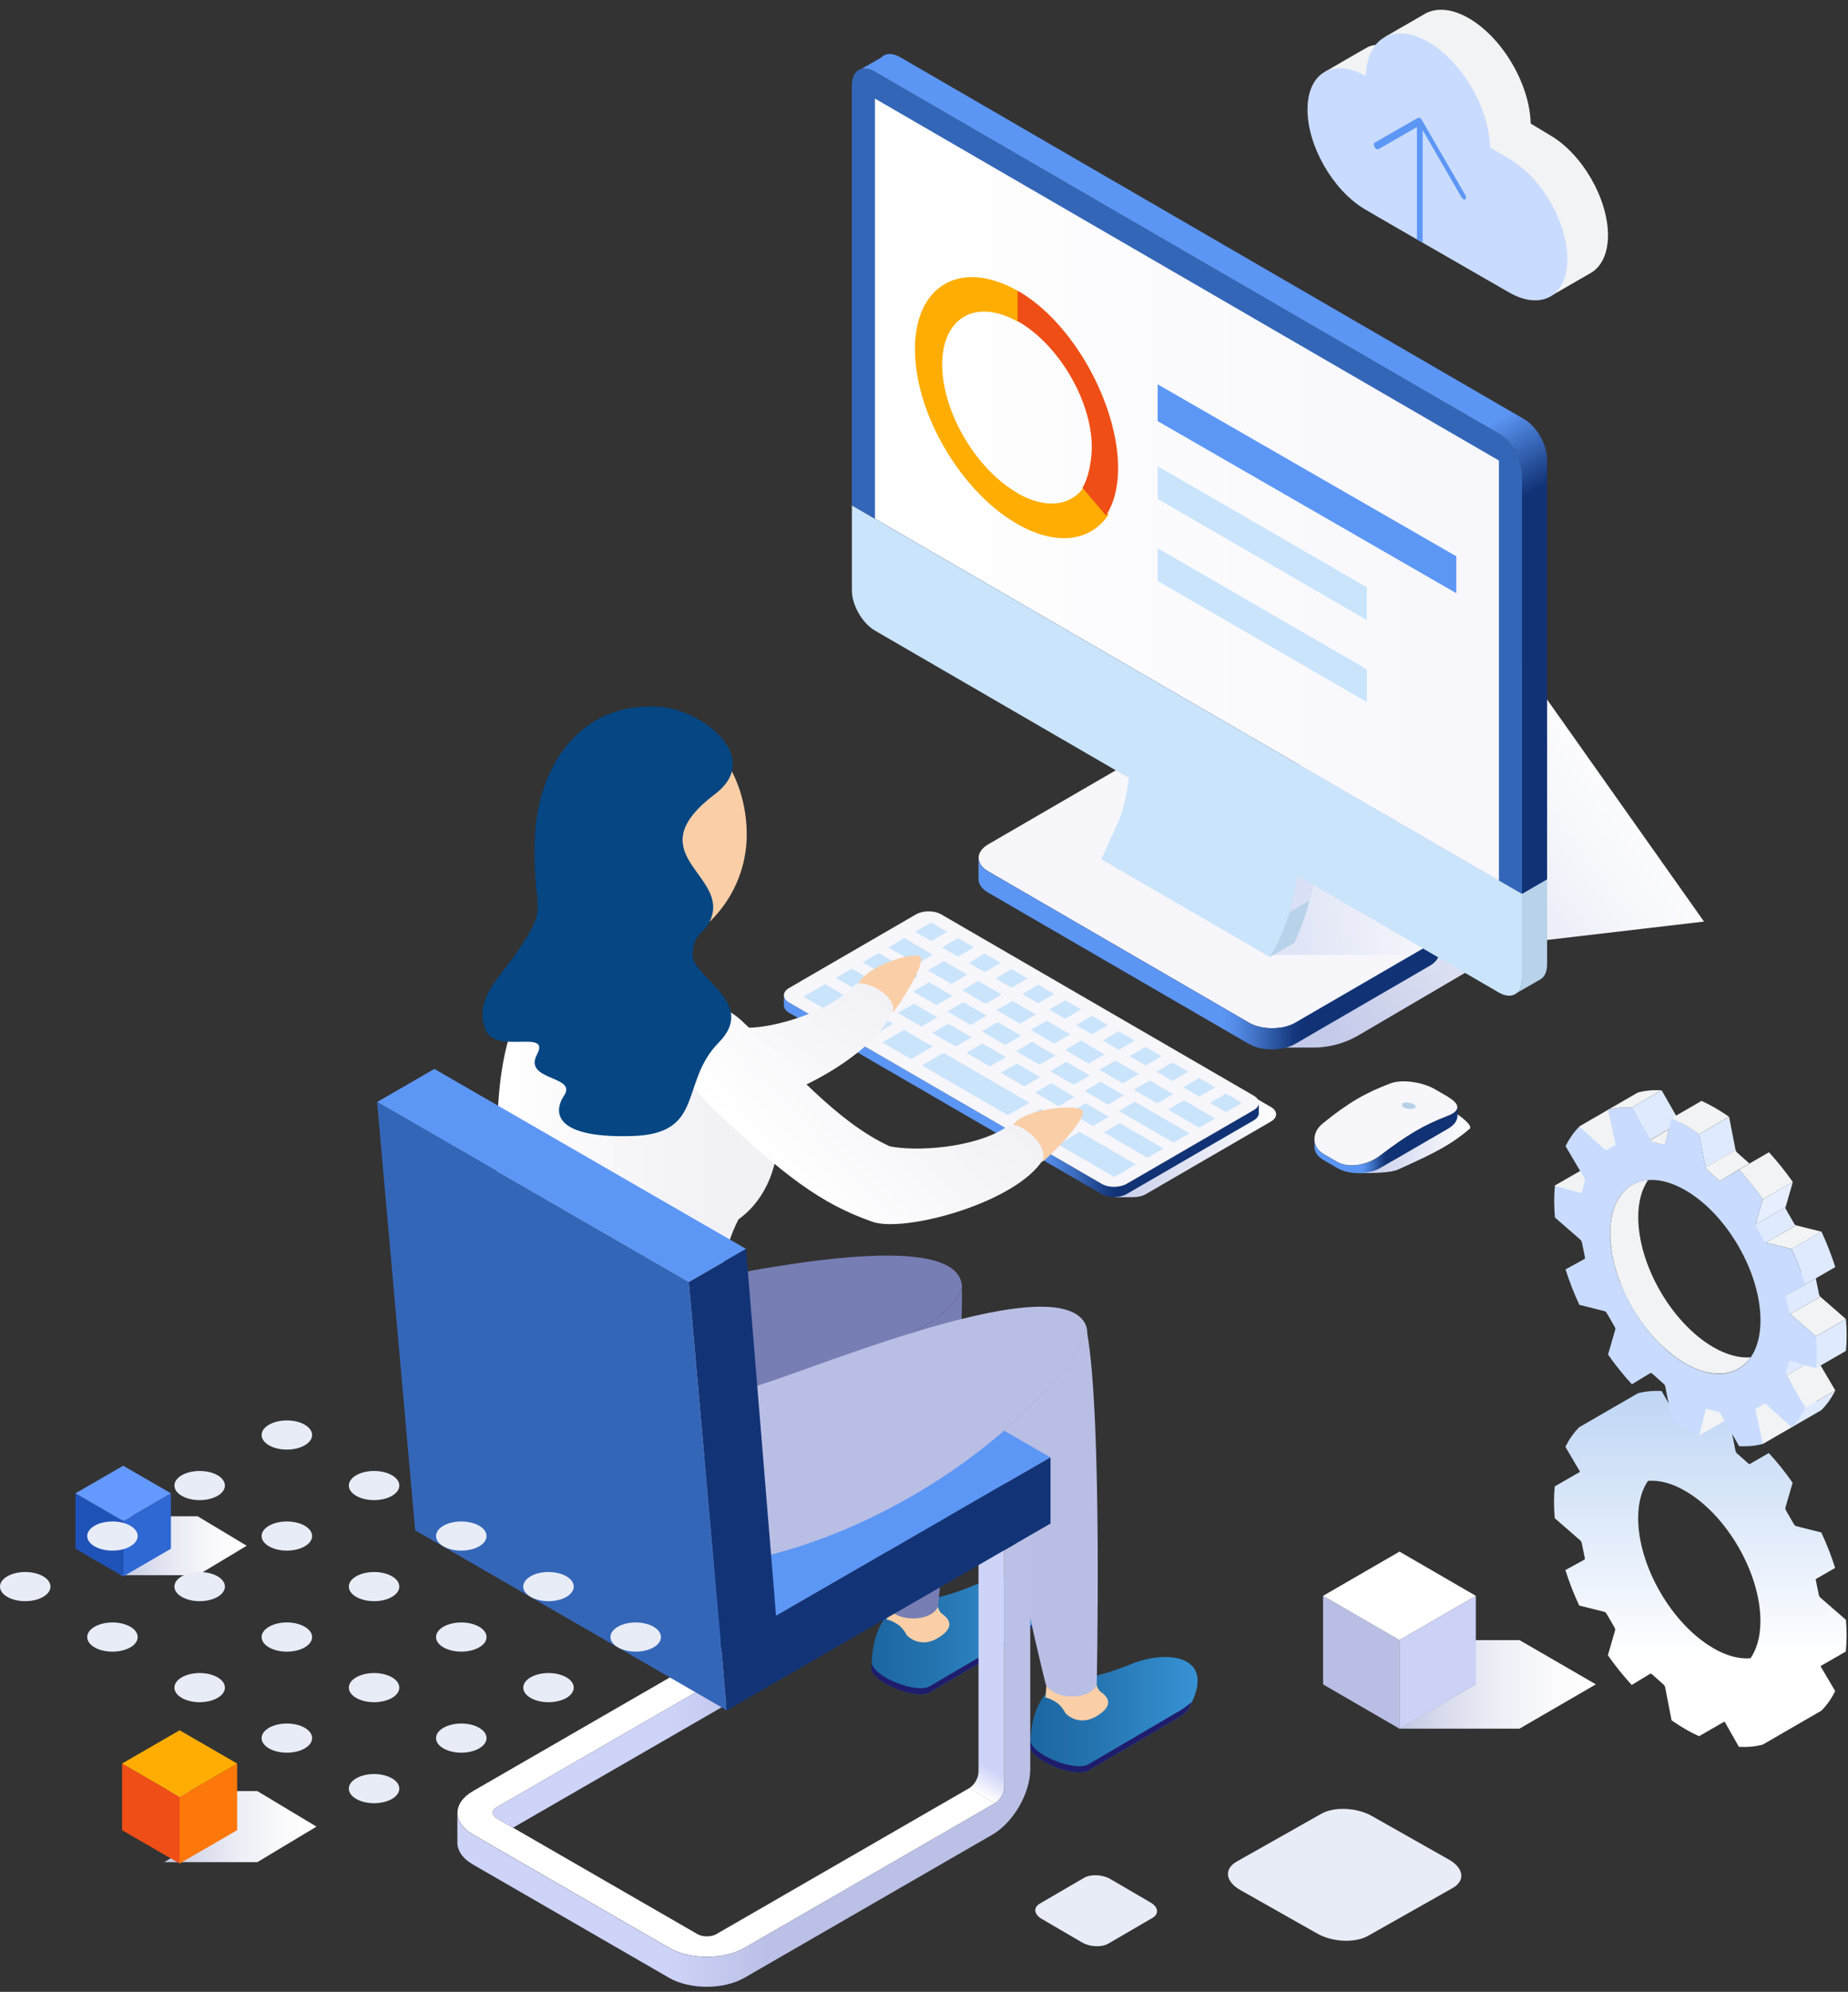 <svg width="154" height="166" viewBox="0 0 154 166" fill="none" xmlns="http://www.w3.org/2000/svg">
<rect x="0" y="0" width="154" height="166" fill="#333333" stroke="none"/>
<path style="mix-blend-mode:multiply" d="M121.446 92.846C121.446 92.846 121.206 93.743 120.702 94.033L115.974 96.774L115.735 96.608C115.735 96.608 114.619 97.189 113.231 97.77C115.892 97.77 116.289 97.588 116.784 97.339C119.735 96.018 121.032 95.304 122.471 94.075C122.801 93.776 121.437 92.854 121.437 92.854L121.446 92.846Z" fill="url(#paint0_linear_304_3390)"/>
<path d="M120.702 91.443C121.173 91.717 121.438 91.999 121.446 92.257C121.454 92.547 121.157 92.813 120.636 92.996C118.512 93.826 117.289 94.582 115.016 96.293C114.024 97.082 112.412 97.397 111.421 96.824C110.958 96.559 110.726 96.426 110.272 96.152C109.776 95.861 109.545 95.429 109.536 94.972C109.528 94.516 109.735 94.026 110.231 93.627C112.396 91.858 113.851 91.052 115.892 90.28C116.875 89.923 118.561 90.189 119.553 90.762C120.016 91.028 120.247 91.16 120.702 91.426V91.443Z" fill="#F6F6FB"/>
<path d="M120.644 93.006C118.52 93.836 117.297 94.592 115.024 96.303C114.032 97.092 112.421 97.407 111.429 96.834C110.966 96.569 110.735 96.436 110.28 96.162C109.784 95.871 109.553 95.439 109.545 94.982V95.572C109.545 95.572 109.545 95.638 109.545 95.68V95.697C109.578 96.045 109.817 96.394 110.28 96.668L111.429 97.341C112.421 97.914 114.024 97.914 115.016 97.341L120.71 94.035C121.214 93.745 121.454 93.363 121.454 92.981V92.267C121.462 92.557 121.165 92.823 120.644 93.006Z" fill="url(#paint1_linear_304_3390)"/>
<path d="M117 92.306C116.776 92.174 116.768 91.982 116.991 91.908C117.215 91.833 117.587 91.908 117.818 92.041C118.025 92.157 118.033 92.298 117.818 92.373C117.595 92.448 117.223 92.423 117.008 92.306H117Z" fill="#B7D2E9"/>
<path style="mix-blend-mode:multiply" d="M126.202 78.654L142 76.803L125.619 53.62L91.507 73.536C89.984 74.431 89.984 75.895 91.507 76.803C91.507 76.803 107.796 86.362 107.879 86.398L105.392 87.305H109.39C110.925 87.305 112.21 86.87 113.221 86.277L126.214 78.654H126.202Z" fill="url(#paint2_linear_304_3390)"/>
<path d="M93.561 63.859C94.619 63.245 96.354 63.245 97.42 63.859L119.157 76.474C120.215 77.089 120.215 78.094 119.157 78.717L107.941 85.228C106.884 85.842 105.14 85.842 104.082 85.228L82.346 72.613C81.288 71.998 81.288 70.993 82.346 70.37L93.561 63.859Z" fill="#F6F6FB"/>
<path style="mix-blend-mode:multiply" d="M105.011 69.058H104.791H93.172C93.22 69.47 93.526 69.872 94.081 70.191L107.95 78.03L107.854 78.236L105.461 79.584H118.86L121.243 78.236L105.002 69.058H105.011Z" fill="url(#paint3_linear_304_3390)"/>
<path d="M82.337 72.615L104.073 85.23C105.131 85.844 106.867 85.844 107.933 85.23L119.148 78.719C119.66 78.42 119.917 78.038 119.941 77.647V79.367C119.941 79.773 119.677 80.18 119.148 80.488L107.933 86.999C106.875 87.613 105.131 87.613 104.073 86.999L82.337 74.384C81.783 74.06 81.527 73.636 81.543 73.221V71.552C81.56 71.942 81.825 72.324 82.337 72.623V72.615Z" fill="url(#paint4_linear_304_3390)"/>
<path d="M93.329 68.201C94.205 65.51 94.205 63.218 94.205 62.271L95.751 61.374C95.751 61.773 95.751 62.371 95.701 63.135L108.23 70.401C108.23 71.73 108.23 75.716 105.801 79.744L91.775 71.606L93.329 68.192V68.201Z" fill="#CAE4FB"/>
<path d="M94.205 62.271L108.23 70.41L109.776 69.513L95.751 61.374L94.205 62.271Z" fill="#C8B7BD"/>
<path d="M105.809 79.755C108.231 75.728 108.239 71.741 108.239 70.412L109.784 69.516C109.784 70.836 109.784 74.457 107.875 78.56L105.809 79.755Z" fill="#B7D2E9"/>
<g style="mix-blend-mode:multiply">
<path d="M107.462 76.021L109.123 75.058C109.412 73.945 109.569 72.932 109.66 72.06L108.098 72.965C107.991 73.862 107.801 74.9 107.462 76.021Z" fill="#DAE0F5"/>
</g>
<path d="M70.99 7.092C70.99 5.863 71.858 5.356 72.915 5.971L124.909 36.134C125.967 36.748 126.834 38.26 126.834 39.489V74.51L70.981 42.113V7.092H70.99Z" fill="#3466B8"/>
<path d="M75.006 4.76L127 34.924C128.058 35.538 128.925 37.05 128.925 38.279V73.3L126.834 74.513V39.491C126.834 38.262 125.967 36.751 124.909 36.136L72.915 5.973C72.486 5.724 72.081 5.657 71.758 5.757L73.428 4.802C73.775 4.428 74.353 4.387 74.998 4.76H75.006Z" fill="url(#paint5_linear_304_3390)"/>
<path d="M126.834 74.514V81.598C126.834 82.827 125.967 83.334 124.909 82.719L72.915 52.556C71.858 51.941 70.99 50.43 70.99 49.201V42.125L126.843 74.522L126.834 74.514Z" fill="#CAE4FB"/>
<path d="M126.834 81.594V74.51L128.925 73.298V80.374C128.925 80.996 128.702 81.428 128.355 81.628L126.347 82.782C126.644 82.558 126.834 82.151 126.834 81.586V81.594Z" fill="#B7D2E9"/>
<path d="M72.915 43.23L124.909 73.393V38.38L72.915 8.217V43.23Z" fill="url(#paint6_linear_304_3390)"/>
<path d="M96.472 32.028V35.096L121.361 49.439V46.362L96.472 32.028Z" fill="#5D97F5"/>
<path d="M96.471 38.852V41.584L113.904 51.677V48.945L96.471 38.852Z" fill="#CAE4FB"/>
<path d="M96.472 45.687V48.418L113.905 58.512V55.78L96.472 45.687Z" fill="#CAE4FB"/>
<path d="M84.829 41.106C81.34 39.136 78.516 34.324 78.516 30.386C78.516 26.447 81.34 24.835 84.829 26.817V24.244C80.085 21.561 76.244 23.74 76.244 29.106C76.244 34.472 80.085 41.007 84.829 43.703C88.092 45.549 90.929 45.093 92.385 42.878L90.377 40.515C89.31 42.139 87.226 42.484 84.817 41.118L84.829 41.106Z" fill="#FFAD02"/>
<path d="M84.799 24.244V26.762C88.216 28.691 90.982 33.403 90.982 37.259C90.982 38.465 90.669 39.93 90.202 40.653L92.169 42.967C92.808 41.979 93.177 40.653 93.177 39.014C93.177 33.748 89.458 26.871 84.811 24.231L84.799 24.244Z" fill="#EF4E16"/>
<path style="mix-blend-mode:multiply" d="M105.908 92.256L104.421 91.393C104.999 91.725 104.999 92.273 104.421 92.605L93.99 98.659C93.412 98.992 92.478 98.992 91.9 98.659L93.354 99.506L92.891 99.772H94.379C94.776 99.772 95.181 99.697 95.478 99.523L105.908 93.469C106.487 93.137 106.487 92.588 105.908 92.256Z" fill="url(#paint7_linear_304_3390)"/>
<path style="mix-blend-mode:multiply" d="M16.473 126.366H10.033L14.119 128.822L10.033 131.279H16.473L20.559 128.822L16.473 126.366Z" fill="url(#paint8_linear_304_3390)"/>
<path d="M10.265 131.378L6.286 129.071V124.458L10.265 126.765V131.378Z" fill="#1F52B6"/>
<path d="M10.265 131.378L14.243 129.071V124.458L10.265 126.765V131.378Z" fill="#2F67D3"/>
<path d="M10.265 126.76L14.244 124.453L10.265 122.152L6.287 124.453L10.265 126.76Z" fill="#6499FF"/>
<path d="M65.758 83.549L91.8 98.656C92.379 98.988 93.313 98.988 93.891 98.656L104.47 92.518C104.743 92.361 104.883 92.153 104.9 91.945V92.767C104.9 92.983 104.759 93.208 104.47 93.374L93.891 99.511C93.313 99.843 92.37 99.843 91.8 99.511L65.758 84.404C65.444 84.222 65.303 83.981 65.328 83.74V82.935C65.328 83.15 65.469 83.375 65.758 83.541V83.549Z" fill="url(#paint9_linear_304_3390)"/>
<path d="M93.891 98.657C93.313 98.989 92.371 98.989 91.8 98.657L65.758 83.55C65.18 83.218 65.18 82.67 65.758 82.338L76.337 76.2C76.916 75.868 77.85 75.868 78.428 76.2L104.47 91.307C105.049 91.639 105.049 92.187 104.47 92.519L93.891 98.657Z" fill="#F6F6FB"/>
<path d="M77.593 78.427L76.271 77.655L77.593 76.883L78.924 77.655L77.593 78.427Z" fill="#CAE4FB"/>
<path d="M79.825 79.724L78.502 78.952L79.825 78.18L81.156 78.952L79.825 79.724Z" fill="#CAE4FB"/>
<path d="M82.065 81.017L80.734 80.245L82.065 79.473L83.387 80.245L82.065 81.017Z" fill="#CAE4FB"/>
<path d="M84.296 82.313L82.966 81.541L84.296 80.769L85.618 81.541L84.296 82.313Z" fill="#CAE4FB"/>
<path d="M86.527 83.614L85.205 82.842L86.527 82.069L87.858 82.842L86.527 83.614Z" fill="#CAE4FB"/>
<path d="M88.767 84.904L87.437 84.131L88.767 83.367L90.09 84.131L88.767 84.904Z" fill="#CAE4FB"/>
<path d="M90.999 86.201L89.668 85.429L90.999 84.665L92.321 85.429L90.999 86.201Z" fill="#CAE4FB"/>
<path d="M93.23 87.492L91.908 86.719L93.23 85.955L94.561 86.719L93.23 87.492Z" fill="#CAE4FB"/>
<path d="M95.462 88.793L94.139 88.021L95.462 87.257L96.792 88.021L95.462 88.793Z" fill="#CAE4FB"/>
<path d="M97.701 90.088L96.371 89.316L97.701 88.552L99.024 89.316L97.701 90.088Z" fill="#CAE4FB"/>
<path d="M99.933 91.381L98.611 90.617L99.933 89.845L101.263 90.617L99.933 91.381Z" fill="#CAE4FB"/>
<path d="M102.164 92.678L100.842 91.914L102.164 91.142L103.495 91.914L102.164 92.678Z" fill="#CAE4FB"/>
<path d="M76.42 80.342L74.031 78.955L75.362 78.183L77.742 79.57L76.42 80.342Z" fill="#CAE4FB"/>
<path d="M75.188 82.106L71.891 80.196L73.221 79.424L76.511 81.334L75.188 82.106Z" fill="#CAE4FB"/>
<path d="M73.858 83.927L69.659 81.494L70.982 80.722L75.188 83.155L73.858 83.927Z" fill="#CAE4FB"/>
<path d="M69.337 84.447L66.957 83.06L68.75 82.022L71.139 83.408L69.337 84.447Z" fill="#CAE4FB"/>
<path d="M72.635 86.351L70.246 84.964L72.04 83.926L74.428 85.313L72.635 86.351Z" fill="#CAE4FB"/>
<path d="M75.924 88.26L73.535 86.873L75.337 85.835L77.718 87.222L75.924 88.26Z" fill="#CAE4FB"/>
<path d="M87.28 94.85L84.891 93.463L86.685 92.425L89.073 93.812L87.28 94.85Z" fill="#CAE4FB"/>
<path d="M92.858 98.088L88.18 95.372L89.974 94.334L94.652 97.041L92.858 98.088Z" fill="#CAE4FB"/>
<path d="M83.99 92.939L76.833 88.787L78.626 87.749L85.784 91.901L83.99 92.939Z" fill="#CAE4FB"/>
<path d="M79.279 81.995L77.329 80.865L78.651 80.093L80.602 81.231L79.279 81.995Z" fill="#CAE4FB"/>
<path d="M78.04 83.762L76.089 82.633L77.42 81.86L79.37 82.998L78.04 83.762Z" fill="#CAE4FB"/>
<path d="M76.775 85.547L74.825 84.418L76.155 83.645L78.106 84.783L76.775 85.547Z" fill="#CAE4FB"/>
<path d="M79.635 87.213L77.684 86.084L79.015 85.311L80.965 86.449L79.635 87.213Z" fill="#CAE4FB"/>
<path d="M82.494 88.871L80.544 87.741L81.874 86.969L83.825 88.098L82.494 88.871Z" fill="#CAE4FB"/>
<path d="M85.354 90.535L83.403 89.397L84.734 88.633L86.684 89.762L85.354 90.535Z" fill="#CAE4FB"/>
<path d="M88.213 92.183L86.263 91.054L87.594 90.281L89.544 91.419L88.213 92.183Z" fill="#CAE4FB"/>
<path d="M91.073 93.842L89.123 92.713L90.445 91.94L92.404 93.07L91.073 93.842Z" fill="#CAE4FB"/>
<path d="M95.619 96.486L91.982 94.368L93.305 93.605L96.949 95.714L95.619 96.486Z" fill="#CAE4FB"/>
<path d="M80.899 85.42L78.949 84.291L80.279 83.519L82.23 84.648L80.899 85.42Z" fill="#CAE4FB"/>
<path d="M83.759 87.086L81.808 85.949L83.139 85.185L85.09 86.314L83.759 87.086Z" fill="#CAE4FB"/>
<path d="M86.618 88.734L84.668 87.604L85.999 86.832L87.949 87.97L86.618 88.734Z" fill="#CAE4FB"/>
<path d="M89.478 90.4L87.528 89.27L88.858 88.498L90.809 89.636L89.478 90.4Z" fill="#CAE4FB"/>
<path d="M92.338 92.057L90.387 90.928L91.718 90.155L93.668 91.285L92.338 92.057Z" fill="#CAE4FB"/>
<path d="M97.792 95.224L93.247 92.583L94.569 91.819L99.115 94.452L97.792 95.224Z" fill="#CAE4FB"/>
<path d="M82.139 83.654L80.189 82.524L81.511 81.752L83.461 82.881L82.139 83.654Z" fill="#CAE4FB"/>
<path d="M84.999 85.317L83.04 84.179L84.37 83.415L86.321 84.544L84.999 85.317Z" fill="#CAE4FB"/>
<path d="M87.858 86.966L85.899 85.837L87.23 85.064L89.18 86.202L87.858 86.966Z" fill="#CAE4FB"/>
<path d="M90.709 88.632L88.759 87.503L90.09 86.731L92.04 87.868L90.709 88.632Z" fill="#CAE4FB"/>
<path d="M93.569 90.288L91.619 89.158L92.949 88.386L94.9 89.515L93.569 90.288Z" fill="#CAE4FB"/>
<path d="M96.429 91.952L94.478 90.814L95.809 90.05L97.759 91.179L96.429 91.952Z" fill="#CAE4FB"/>
<path d="M99.933 93.977L97.338 92.474L98.668 91.701L101.264 93.213L99.933 93.977Z" fill="#CAE4FB"/>
<path style="mix-blend-mode:multiply" d="M153.886 136.351C153.886 135.906 153.866 135.453 153.827 134.994L151.689 133.138C151.642 133.098 151.589 133.011 151.576 132.951L151.316 131.68C151.316 131.68 151.316 131.627 151.316 131.601L150.431 132.113L152.928 130.669C152.615 129.678 152.228 128.686 151.776 127.715L149.658 127.182C149.612 127.169 149.545 127.109 149.505 127.049L148.819 125.858C148.786 125.798 148.766 125.712 148.779 125.665L149.385 123.569C148.773 122.691 148.107 121.866 147.401 121.094L145.789 122.026C145.789 122.026 145.736 122.006 145.716 121.986L144.731 121.108C144.684 121.068 144.638 120.981 144.624 120.915L144.085 118.14C143.705 117.874 143.326 117.634 142.94 117.408C142.553 117.182 142.167 116.989 141.794 116.816L139.67 118.04L138.472 115.931C137.766 115.891 137.1 115.951 136.487 116.117L133.99 117.561L131.6 118.945C131.147 119.398 130.767 119.943 130.448 120.575L131.673 122.658L129.562 123.876C129.522 124.288 129.502 124.721 129.502 125.166C129.502 125.612 129.522 126.065 129.562 126.524L131.693 128.38C131.74 128.42 131.793 128.507 131.806 128.566L132.066 129.837C132.079 129.897 132.066 129.964 132.026 129.984L130.448 130.849C130.761 131.84 131.147 132.832 131.6 133.803L133.717 134.335C133.764 134.349 133.83 134.409 133.87 134.468L134.556 135.659C134.59 135.719 134.61 135.806 134.596 135.852L133.99 137.948C134.603 138.827 135.269 139.652 135.975 140.424L137.513 139.492C137.546 139.472 137.613 139.492 137.666 139.532L138.651 140.41C138.698 140.45 138.745 140.537 138.758 140.597L139.297 143.371C139.677 143.637 140.056 143.877 140.443 144.103C140.829 144.329 141.215 144.522 141.588 144.695L143.712 143.471L144.911 145.58C145.616 145.62 146.282 145.56 146.895 145.394L149.392 143.95L151.782 142.566C152.235 142.114 152.615 141.568 152.934 140.936L151.709 138.853L153.82 137.636C153.86 137.223 153.88 136.791 153.88 136.345L153.886 136.351ZM142.78 137.356C139.317 135.36 136.514 130.509 136.514 126.517C136.514 125.22 136.814 124.168 137.333 123.416C138.252 123.337 139.311 123.596 140.436 124.255C143.898 126.251 146.702 131.102 146.702 135.094C146.702 136.398 146.395 137.443 145.876 138.201C144.964 138.274 143.905 138.015 142.78 137.363V137.356Z" fill="url(#paint10_linear_304_3390)"/>
<path d="M150.211 114.83L151.363 116.793L152.934 115.888C152.621 116.52 152.235 117.066 151.782 117.518L149.285 118.962L147.707 116.281L150.204 114.837L150.211 114.83Z" fill="#DFEAFF"/>
<path d="M150.444 107.041L151.33 106.528C151.33 106.528 151.33 106.582 151.33 106.608L151.589 107.879C151.603 107.939 151.649 108.025 151.703 108.065L149.206 109.509C148.913 109.509 148.227 108.924 148.227 108.777C148.227 108.345 148.1 107.979 148.873 107.899L150.451 107.034L150.444 107.041Z" fill="#DFEAFF"/>
<path d="M149.398 98.503L148.792 100.599C148.779 100.645 148.792 100.732 148.832 100.792L149.518 101.983C149.551 102.043 149.618 102.103 149.671 102.116L147.174 103.56C147.014 103.66 146.502 103.886 146.428 103.753C146.295 103.513 146.162 103.28 146.022 103.047C145.942 102.914 146.116 102.149 146.295 102.043L148.799 100.599L149.405 98.503H149.398Z" fill="#DFEAFF"/>
<path d="M131.101 101.511L133.598 100.073L132.06 97.365L129.556 98.809L131.101 101.511Z" fill="#F2F3F4"/>
<path d="M141.588 119.638L144.092 118.195L142.553 115.493L140.05 116.937L141.588 119.638Z" fill="#F2F3F4"/>
<path d="M146.901 120.34L149.398 118.896L147.86 116.194L145.363 117.638L146.901 120.34Z" fill="#F2F3F4"/>
<path d="M150.444 117.32L152.941 115.876L151.363 113.194L148.866 114.638L150.444 117.32Z" fill="#F2F3F4"/>
<path d="M147.328 112.947L149.831 111.503L151.363 113.2L148.866 114.644L147.328 112.947Z" fill="#DFEAFF"/>
<path d="M151.33 111.372L153.827 109.928L151.696 108.071L149.192 109.515L151.33 111.372Z" fill="#F2F3F4"/>
<path d="M151.33 111.377L153.827 109.934C153.867 110.393 153.887 110.845 153.887 111.291C153.887 111.737 153.867 112.169 153.827 112.582L151.33 114.026L150.431 112.482C150.431 112.482 151.343 111.564 151.33 111.377Z" fill="#DFEAFF"/>
<path d="M149.292 104.091L151.789 102.647L149.671 102.121L147.174 103.558L149.292 104.091Z" fill="#F2F3F4"/>
<path d="M146.902 99.946L144.917 97.471C145.623 98.243 146.289 99.074 146.902 99.946Z" fill="#A9AAAA"/>
<path d="M145.803 96.96L147.414 96.028C148.12 96.8 148.786 97.632 149.399 98.504L146.902 99.947C146.289 99.069 145.623 98.244 144.917 97.472L145.803 96.96Z" fill="#F2F3F4"/>
<path d="M137.506 95.011L140.01 93.567L138.471 90.865L135.968 92.309L137.506 95.011Z" fill="#DFEAFF"/>
<path d="M133.138 96.583L135.635 95.139L134.097 92.438L131.593 93.881L133.138 96.583Z" fill="#F2F3F4"/>
<path d="M142.134 97.294L144.631 95.85L144.091 93.075L141.588 94.519L142.134 97.294Z" fill="#DFEAFF"/>
<path d="M146.296 102.043L148.799 100.599L149.398 98.503L146.901 99.947L146.296 102.043Z" fill="#E7EFFF"/>
<path d="M135.042 106.949C134.996 106.836 134.956 106.716 134.909 106.603C134.896 106.576 134.889 106.543 134.876 106.516C134.836 106.403 134.796 106.297 134.763 106.184C134.756 106.15 134.743 106.124 134.736 106.09C134.703 105.977 134.67 105.871 134.636 105.758C134.63 105.731 134.623 105.698 134.61 105.671C134.576 105.558 134.55 105.445 134.516 105.332C134.516 105.305 134.503 105.279 134.496 105.259C134.47 105.139 134.443 105.026 134.417 104.906C134.417 104.886 134.41 104.866 134.403 104.846C134.377 104.72 134.35 104.593 134.33 104.467C134.33 104.454 134.33 104.44 134.33 104.434C134.303 104.294 134.283 104.161 134.27 104.021C134.217 103.609 134.183 103.196 134.183 102.797C134.183 102.025 134.29 101.346 134.483 100.761C134.523 100.634 134.563 100.534 134.603 100.435C134.65 100.328 134.69 100.228 134.743 100.135C134.796 100.029 134.843 99.956 134.889 99.876C134.903 99.856 134.909 99.843 134.923 99.823C134.976 99.743 135.029 99.663 135.082 99.583C135.136 99.51 135.196 99.443 135.256 99.377C135.275 99.357 135.289 99.337 135.309 99.317C135.355 99.264 135.409 99.217 135.455 99.164C135.469 99.15 135.482 99.137 135.495 99.124C136.008 98.658 136.634 98.392 137.346 98.332C136.82 99.084 136.521 100.135 136.521 101.439C136.521 105.432 139.324 110.282 142.786 112.278C143.918 112.931 144.977 113.197 145.889 113.117C145.23 114.062 144.225 114.541 143.006 114.468C142.9 114.461 142.806 114.454 142.707 114.441C142.613 114.428 142.527 114.414 142.434 114.394C142.414 114.394 142.4 114.394 142.38 114.388C142.3 114.374 142.214 114.354 142.134 114.334C142.107 114.328 142.074 114.321 142.047 114.315C141.974 114.295 141.894 114.275 141.821 114.248C141.781 114.235 141.741 114.221 141.701 114.208C141.648 114.188 141.588 114.168 141.535 114.148C141.475 114.122 141.408 114.102 141.348 114.075C141.328 114.068 141.315 114.062 141.295 114.055C141.015 113.935 140.736 113.802 140.443 113.629C139.977 113.356 139.517 113.037 139.078 112.664C138.958 112.565 138.858 112.478 138.758 112.392C138.745 112.378 138.731 112.372 138.718 112.358C138.625 112.278 138.538 112.192 138.445 112.105C138.425 112.092 138.412 112.072 138.392 112.059C138.305 111.979 138.225 111.893 138.139 111.806C138.119 111.786 138.099 111.766 138.079 111.74C137.999 111.66 137.926 111.573 137.846 111.493C137.826 111.467 137.799 111.44 137.779 111.42C137.706 111.34 137.633 111.254 137.559 111.167C137.533 111.141 137.513 111.114 137.486 111.087C137.413 111.001 137.34 110.908 137.266 110.821C137.246 110.795 137.226 110.775 137.206 110.748C137.113 110.635 137.027 110.515 136.94 110.395C136.261 109.477 135.675 108.466 135.222 107.421C135.162 107.288 135.109 107.148 135.056 107.015C135.049 106.995 135.036 106.969 135.029 106.949H135.042Z" fill="#F2F3F4"/>
<path d="M149.292 104.086L151.789 102.643C152.242 103.614 152.621 104.605 152.941 105.597L150.444 107.041L149.878 106.169L150.098 106.043C149.858 105.384 149.592 104.732 149.292 104.086Z" fill="#DFEAFF"/>
<path d="M149.086 113.475C149.099 113.428 149.146 113.401 149.199 113.415L151.336 114.02C151.376 113.608 151.396 113.175 151.396 112.729C151.396 112.284 151.376 111.831 151.336 111.372L149.199 109.516C149.152 109.476 149.099 109.389 149.086 109.329L148.826 108.058C148.813 107.999 148.826 107.932 148.866 107.912L150.444 107.047C150.131 106.056 149.745 105.064 149.292 104.093L147.175 103.56C147.128 103.547 147.061 103.487 147.021 103.427L146.336 102.236C146.302 102.176 146.282 102.09 146.296 102.043L146.902 99.947C146.289 99.069 145.623 98.244 144.917 97.472L143.379 98.397C143.346 98.417 143.279 98.397 143.226 98.357L142.24 97.479C142.194 97.439 142.147 97.352 142.134 97.286L141.595 94.511C141.215 94.245 140.835 94.005 140.449 93.779C140.063 93.553 139.677 93.36 139.304 93.187L138.765 95.336C138.751 95.383 138.705 95.416 138.658 95.403L137.673 95.143C137.626 95.13 137.559 95.07 137.526 95.01L135.988 92.309C135.282 92.269 134.616 92.329 134.004 92.495L134.61 95.29C134.623 95.35 134.61 95.423 134.57 95.443L133.884 95.842C133.851 95.862 133.784 95.842 133.731 95.802L131.613 93.886C131.16 94.338 130.781 94.884 130.461 95.516L132.039 98.197C132.073 98.257 132.093 98.344 132.079 98.39L131.82 99.362C131.806 99.408 131.76 99.435 131.706 99.422L129.576 98.816C129.536 99.229 129.516 99.661 129.516 100.107C129.516 100.553 129.536 101.005 129.576 101.464L131.706 103.321C131.753 103.361 131.806 103.447 131.82 103.507L132.079 104.778C132.093 104.838 132.079 104.905 132.039 104.924L130.461 105.789C130.774 106.781 131.16 107.772 131.613 108.744L133.731 109.276C133.777 109.289 133.844 109.349 133.884 109.409L134.57 110.6C134.603 110.66 134.623 110.747 134.61 110.793L134.004 112.889C134.616 113.767 135.282 114.592 135.988 115.364L137.526 114.433C137.559 114.413 137.626 114.433 137.679 114.473L138.665 115.351C138.711 115.391 138.758 115.477 138.771 115.537L139.311 118.312C139.69 118.578 140.07 118.818 140.456 119.044C140.842 119.27 141.228 119.463 141.601 119.636L142.141 117.487C142.154 117.44 142.201 117.407 142.247 117.42L143.233 117.68C143.279 117.693 143.346 117.753 143.386 117.813L144.924 120.521C145.63 120.561 146.296 120.501 146.908 120.335L146.302 117.54C146.289 117.48 146.302 117.407 146.342 117.387L147.028 116.988C147.061 116.968 147.128 116.988 147.181 117.028L149.299 118.944C149.751 118.492 150.131 117.946 150.451 117.314L148.873 114.632C148.839 114.573 148.819 114.486 148.833 114.439L149.092 113.468L149.086 113.475ZM140.443 113.641C136.98 111.645 134.177 106.794 134.177 102.802C134.177 98.81 136.98 97.193 140.443 99.189C143.905 101.185 146.708 106.036 146.708 110.028C146.708 114.02 143.905 115.637 140.443 113.641Z" fill="#C9DCFF"/>
<path d="M143.226 98.356L142.241 97.478C142.194 97.438 142.147 97.352 142.134 97.285L144.631 95.841C144.644 95.901 144.691 95.987 144.738 96.034L145.723 96.912C145.723 96.912 145.77 96.946 145.796 96.952L144.911 97.465L143.373 98.396C143.339 98.416 143.273 98.396 143.219 98.356H143.226Z" fill="#F2F3F4"/>
<path d="M139.297 93.192L141.794 91.748C142.174 91.921 142.553 92.114 142.94 92.34C143.326 92.567 143.712 92.806 144.085 93.072L141.588 94.516C141.495 94.45 141.401 94.39 141.308 94.323C141.022 94.13 140.729 93.951 140.443 93.784C140.056 93.558 139.67 93.365 139.297 93.192Z" fill="#F2F3F4"/>
<path d="M138.759 95.346C138.745 95.393 138.699 95.426 138.652 95.413L137.666 95.153C137.619 95.14 137.553 95.08 137.519 95.02L139.072 94.121L138.765 95.346H138.759Z" fill="#F2F3F4"/>
<path d="M136.894 91.778L135.968 92.31C135.262 92.27 134.596 92.33 133.984 92.497L136.481 91.053C137.093 90.886 137.759 90.826 138.465 90.866L136.894 91.771V91.778Z" fill="#F2F3F4"/>
<path d="M134 19.633C134.007 16.56 131.842 12.807 129.161 11.264C129.161 11.264 127.715 10.394 127.556 10.295C127.488 7.042 125.216 3.145 122.399 1.518C121.082 0.754 119.878 0.64 118.962 1.041C118.962 1.026 118.856 1.087 118.856 1.087C118.78 1.125 115.41 3.077 115.41 3.077V3.735C114.895 3.675 114.418 3.735 114.01 3.909C113.843 3.985 110.458 5.96 110.458 5.96L110.489 9.486C110.489 9.486 114.782 14.041 117.061 15.425C117.091 15.448 118.439 16.235 120.226 17.264C123.55 19.178 128.374 21.955 129.048 22.341L129.063 24.77L132.614 22.72C133.462 22.198 133.992 21.131 134 19.625V19.633Z" fill="#F2F3F4"/>
<path d="M119.015 3.49C116.205 1.871 113.911 3.127 113.82 6.297C113.729 6.252 113.631 6.214 113.548 6.192C110.996 4.89 108.966 6.139 108.959 9.112C108.951 12.139 111.049 15.809 113.669 17.398C113.699 17.42 115.047 18.207 116.834 19.236C120.415 21.302 125.746 24.366 125.746 24.366C128.427 25.91 130.608 24.677 130.615 21.605C130.623 18.533 128.457 14.78 125.777 13.236C125.777 13.236 124.33 12.366 124.171 12.268C124.103 9.014 121.831 5.117 119.015 3.49Z" fill="#C9DCFF"/>
<path d="M118.061 19.943C118.22 20.034 118.386 20.132 118.553 20.223V10.841L121.786 16.432C121.831 16.508 121.884 16.569 121.945 16.599C122.006 16.629 122.059 16.637 122.104 16.614C122.149 16.591 122.172 16.538 122.172 16.47C122.172 16.402 122.149 16.326 122.104 16.251L118.492 10.001L118.424 9.91L118.341 9.842L118.257 9.812H118.182L114.547 11.892C114.464 11.945 114.464 12.104 114.547 12.255C114.593 12.331 114.646 12.392 114.706 12.422C114.767 12.452 114.82 12.46 114.865 12.437L118.076 10.591V19.951L118.061 19.943Z" fill="#5D97F5"/>
<path d="M72.633 139.06C72.633 133.598 76.097 133.448 76.097 133.448C76.097 133.448 77.971 133.448 81.011 132.184C84.016 130.938 88.249 131.415 85.88 135.781C85.863 135.834 85.836 135.887 85.801 135.94C85.659 136.17 85.412 136.4 85.032 136.612L77.476 141.049C76.318 141.703 72.66 140.183 72.633 139.06Z" fill="url(#paint11_linear_304_3390)"/>
<path d="M72.651 138.574C72.721 139.696 76.327 141.19 77.476 140.536L85.032 136.099C85.279 135.958 85.712 135.666 86.092 135.321C86.022 135.472 85.96 135.613 85.871 135.781C85.854 135.834 85.827 135.887 85.792 135.94C85.65 136.17 85.403 136.4 85.023 136.612L77.467 141.049C76.38 141.667 73.102 140.368 72.668 139.281C72.651 139.201 72.633 139.122 72.633 139.06C72.615 138.892 72.633 138.742 72.633 138.574H72.651Z" fill="#1E1C6B"/>
<path d="M74.038 132.73C74.931 132.73 78.068 133.525 78.068 133.525C78.068 133.525 78.086 133.958 78.351 134.338C78.386 134.374 78.413 134.409 78.439 134.444C79.058 134.877 79.685 135.558 78.218 136.477C77.016 137.237 76.035 136.751 75.576 136.292C75.39 135.938 75.108 135.549 74.719 135.319C74.321 135.089 74.074 134.983 73.906 134.975C73.906 134.948 73.906 134.895 73.906 134.895C73.906 134.895 73.676 132.721 74.056 132.721L74.038 132.73Z" fill="#FACFA7"/>
<path d="M80.171 107.282C79.491 109.607 75.514 111.304 74.613 111.878C74.056 118.437 73.888 133.745 73.888 133.745C73.923 134.028 74.233 134.302 74.604 134.523C75.426 135 76.76 135 77.582 134.523C77.909 134.337 78.095 134.099 78.165 133.851C78.165 133.851 80.331 113.549 80.154 107.282H80.171Z" fill="#777EB4"/>
<path d="M85.863 145.577C85.863 140.115 89.318 139.956 89.318 139.956C89.318 139.956 91.192 139.956 94.241 138.692C97.245 137.445 101.478 137.923 99.11 142.289C99.083 142.342 99.057 142.395 99.03 142.448C98.88 142.678 98.633 142.908 98.262 143.12L90.697 147.557C89.548 148.22 85.88 146.691 85.854 145.568L85.863 145.577Z" fill="url(#paint12_linear_304_3390)"/>
<path d="M85.88 145.078C85.942 146.2 89.557 147.694 90.697 147.04L98.262 142.603C98.509 142.462 98.942 142.17 99.331 141.825C99.26 141.975 99.198 142.126 99.11 142.285C99.084 142.338 99.057 142.391 99.031 142.444C98.88 142.674 98.633 142.904 98.262 143.116L90.697 147.553C89.619 148.171 86.34 146.872 85.907 145.785C85.889 145.705 85.872 145.626 85.872 145.564C85.854 145.396 85.872 145.246 85.872 145.078H85.88Z" fill="#1E1C6B"/>
<path d="M87.268 139.238C88.161 139.238 91.298 140.034 91.298 140.034C91.298 140.034 91.316 140.467 91.581 140.847C91.616 140.882 91.642 140.918 91.669 140.953C92.288 141.377 92.915 142.067 91.448 142.986C90.246 143.737 89.265 143.26 88.806 142.8C88.62 142.447 88.337 142.058 87.957 141.828C87.56 141.598 87.312 141.492 87.135 141.483C87.135 141.457 87.127 141.404 87.127 141.404C87.127 141.404 87.242 140.078 87.277 139.229L87.268 139.238Z" fill="#FACFA7"/>
<path d="M83.68 119.23C83.247 125.001 87.118 140.257 87.118 140.257C87.153 140.54 87.462 140.814 87.833 141.034C88.655 141.503 89.99 141.512 90.811 141.034C91.138 140.849 91.333 140.61 91.395 140.363C91.395 140.363 91.863 118.381 90.608 111.142C90.608 110.842 90.564 110.568 90.431 110.329C90.431 113.202 86.472 116.41 83.662 119.221L83.68 119.23Z" fill="#B9BEE4"/>
<path d="M81.541 147.669V127.933L83.698 126.687V129.179V146.193V148.916C83.698 149.419 83.344 150.029 82.911 150.277L80.755 149.031C81.188 148.783 81.541 148.173 81.541 147.669Z" fill="url(#paint13_linear_304_3390)"/>
<path d="M61.569 136.468L63.734 137.714L41.384 150.618C40.951 150.866 40.951 151.272 41.384 151.529L58.122 161.189C58.555 161.437 59.262 161.437 59.695 161.189L80.764 149.027L82.92 150.274L62.046 162.33C60.314 163.328 57.495 163.328 55.763 162.33L39.422 152.89C37.69 151.891 37.69 150.265 39.422 149.266L61.569 136.477V136.468Z" fill="white"/>
<path d="M41.376 150.624L63.725 137.72V140.212L42.754 152.321L41.384 151.526C40.951 151.278 40.951 150.872 41.384 150.615L41.376 150.624ZM85.854 127.936V147.442C85.854 149.449 84.449 151.879 82.717 152.887L62.037 164.828C60.305 165.827 57.486 165.827 55.754 164.828L39.414 155.388C38.539 154.885 38.106 154.213 38.114 153.55V151.084C38.114 151.738 38.548 152.392 39.414 152.896L55.754 162.335C57.486 163.334 60.296 163.334 62.037 162.335L82.911 150.28C83.344 150.032 83.698 149.422 83.698 148.918V129.191L85.854 127.944V127.936Z" fill="url(#paint14_linear_304_3390)"/>
<path d="M61.569 106.469L34.606 122.034L60.57 137.033L87.542 121.459L61.569 106.469Z" fill="#5D97F5"/>
<path d="M80.171 107.281C80.004 101.165 55.047 107.502 51.768 108.156C50.398 114.113 48.755 118.276 47.349 123.349C52.785 125.161 65.616 118.859 74.613 111.877C75.514 111.302 79.491 109.605 80.171 107.281Z" fill="#777EB4"/>
<path d="M62.285 115.705C59.086 110.579 51.556 104.825 41.826 109.642C41.826 111.993 41.314 117.429 42.065 119.462C44.159 125.083 48.755 130.13 58.405 130.377C63.522 130.51 74.507 127.16 83.68 119.232C86.499 116.412 90.449 113.204 90.449 110.34C87.869 105.302 65.563 115.06 62.285 115.705Z" fill="#B9BEE4"/>
<path d="M47.517 119.495C55.604 124.029 66.244 120.874 62.073 114.696C60.703 111.973 58.865 106.812 61.542 101.623C62.797 100.704 64.865 98.645 64.909 93.978C63.884 90.955 62.258 85.864 60.226 83.831C56.585 81.171 55.816 79.96 52.334 79.483C50.239 79.191 47.517 78.829 45.971 80.393C39.864 86.58 41.632 95.047 41.632 111.363C42.48 116.013 43.541 117.259 47.517 119.495Z" fill="url(#paint15_linear_304_3390)"/>
<path d="M47.871 80.676C48.843 79.058 48.587 76.027 48.163 73.676C47.668 72.447 47.367 71.086 47.332 69.628C47.191 64.378 50.416 60.029 54.526 59.923C58.635 59.817 62.081 63.98 62.223 69.23C62.355 74.091 59.183 77.68 55.719 79.058C55.515 79.872 56.426 80.994 57.08 81.436C54.367 83.045 51.326 81.869 49.665 81.489C48.799 81.295 48.163 81.047 47.871 80.676Z" fill="#FACFA7"/>
<path d="M71.546 81.972C72.138 80.576 76.044 79.294 76.663 79.718C77.282 80.142 74.79 84.031 74.427 84.332C74.074 84.632 71.537 81.972 71.537 81.972H71.546Z" fill="#FACFA7"/>
<path d="M74.436 84.147C74.542 82.759 71.573 81.354 71.095 82.229C68.966 84.403 64.52 85.632 62.364 85.65C57.778 84.615 53.35 81.071 48.87 78.384C44.389 75.688 41.561 81.707 48.171 85.711C54.773 89.715 57.99 91.236 62.267 91.775C64.909 92.111 73.049 87.956 74.436 84.147Z" fill="url(#paint16_linear_304_3390)"/>
<path d="M84.413 93.743C85.332 92.434 89.636 91.966 90.184 92.541C90.732 93.115 87.303 96.58 86.87 96.81C86.437 97.04 84.413 93.743 84.413 93.743Z" fill="#FACFA7"/>
<path d="M86.923 96.619C87.33 95.214 84.581 93.11 83.892 93.915C81.223 95.691 76.362 95.983 74.144 95.532C69.637 93.464 65.855 88.841 61.825 85.085C57.795 81.328 53.562 86.914 59.501 92.483C65.431 98.06 68.418 100.323 72.713 101.825C75.364 102.753 84.67 100.252 86.932 96.628L86.923 96.619Z" fill="url(#paint17_linear_304_3390)"/>
<path d="M40.43 85.74C39.555 83.177 41.499 81.701 43.196 79.191C45.874 75.24 44.354 76.15 44.566 69.937C44.778 63.714 48.516 58.323 55.162 58.924C58.529 59.233 63.619 63.122 59.572 66.189C53.164 71.05 60.349 72.756 59.333 76.309C58.873 77.918 57.831 77.503 57.707 79.491C57.583 81.436 63.195 83.531 59.898 86.88C56.602 90.23 58.794 94.49 52.705 94.676C46.616 94.871 45.918 92.961 47.014 91.291C48.118 89.62 43.576 90.089 44.751 87.879C45.927 85.669 41.208 87.985 40.43 85.731V85.74Z" fill="#054683"/>
<path d="M62.17 104.083L36.197 89.084L31.425 91.842L57.398 106.841L62.17 104.083Z" fill="#5D97F5"/>
<path d="M34.597 127.537L60.561 142.536L57.398 106.837L31.425 91.838L34.597 127.537Z" fill="#3466B8"/>
<path d="M62.17 104.087L64.671 134.66L87.542 121.455V126.97L60.562 142.544L57.398 106.845L62.17 104.087Z" fill="#123477"/>
<g style="mix-blend-mode:multiply">
<path d="M25.392 120.453C24.57 120.926 23.241 120.926 22.419 120.453C21.597 119.981 21.597 119.205 22.419 118.732C23.241 118.26 24.57 118.26 25.392 118.732C26.215 119.205 26.215 119.981 25.392 120.453Z" fill="#E8ECF7"/>
<path d="M18.125 124.665C17.302 125.138 15.974 125.138 15.152 124.665C14.329 124.193 14.329 123.417 15.152 122.944C15.974 122.472 17.302 122.472 18.125 122.944C18.947 123.417 18.947 124.193 18.125 124.665Z" fill="#E8ECF7"/>
<path d="M10.857 128.873C10.035 129.346 8.706 129.346 7.884 128.873C7.062 128.401 7.062 127.625 7.884 127.152C8.706 126.68 10.035 126.68 10.857 127.152C11.68 127.625 11.68 128.401 10.857 128.873Z" fill="#E8ECF7"/>
<path d="M0.617 131.365C1.439 130.893 2.767 130.893 3.59 131.365C4.412 131.838 4.412 132.614 3.59 133.086C2.767 133.559 1.439 133.559 0.617 133.086C-0.206 132.614 -0.206 131.838 0.617 131.365Z" fill="#E8ECF7"/>
<path d="M32.66 124.665C31.838 125.138 30.509 125.138 29.687 124.665C28.864 124.193 28.864 123.417 29.687 122.944C30.509 122.472 31.838 122.472 32.66 122.944C33.482 123.417 33.482 124.193 32.66 124.665Z" fill="#E8ECF7"/>
<path d="M25.392 128.873C24.57 129.346 23.241 129.346 22.419 128.873C21.597 128.401 21.597 127.625 22.419 127.152C23.241 126.68 24.57 126.68 25.392 127.152C26.215 127.625 26.215 128.401 25.392 128.873Z" fill="#E8ECF7"/>
<path d="M18.125 133.086C17.302 133.559 15.974 133.559 15.152 133.086C14.329 132.614 14.329 131.838 15.152 131.365C15.974 130.893 17.302 130.893 18.125 131.365C18.947 131.838 18.947 132.614 18.125 133.086Z" fill="#E8ECF7"/>
<path d="M7.884 135.572C8.706 135.099 10.035 135.092 10.857 135.572C11.68 136.044 11.68 136.82 10.857 137.293C10.035 137.766 8.706 137.766 7.884 137.293C7.062 136.82 7.062 136.044 7.884 135.572Z" fill="#E8ECF7"/>
<path d="M39.927 128.873C39.105 129.346 37.777 129.346 36.954 128.873C36.132 128.401 36.132 127.625 36.954 127.152C37.777 126.68 39.105 126.68 39.927 127.152C40.75 127.625 40.75 128.401 39.927 128.873Z" fill="#E8ECF7"/>
<path d="M32.66 133.086C31.838 133.559 30.509 133.559 29.687 133.086C28.864 132.614 28.864 131.838 29.687 131.365C30.509 130.893 31.838 130.893 32.66 131.365C33.482 131.838 33.482 132.614 32.66 133.086Z" fill="#E8ECF7"/>
<path d="M25.392 137.294C24.57 137.766 23.241 137.766 22.419 137.294C21.597 136.821 21.597 136.045 22.419 135.573C23.241 135.093 24.57 135.093 25.392 135.573C26.215 136.045 26.215 136.821 25.392 137.294Z" fill="#E8ECF7"/>
<path d="M15.152 139.785C15.974 139.313 17.302 139.313 18.125 139.785C18.947 140.258 18.947 141.034 18.125 141.506C17.302 141.979 15.974 141.979 15.152 141.506C14.329 141.034 14.329 140.258 15.152 139.785Z" fill="#E8ECF7"/>
<path d="M47.195 133.086C46.373 133.559 45.044 133.559 44.222 133.086C43.4 132.614 43.4 131.838 44.222 131.365C45.044 130.893 46.373 130.893 47.195 131.365C48.017 131.838 48.017 132.614 47.195 133.086Z" fill="#E8ECF7"/>
<path d="M39.927 137.291C39.105 137.764 37.777 137.764 36.954 137.291C36.132 136.819 36.132 136.043 36.954 135.57C37.777 135.098 39.105 135.098 39.927 135.57C40.75 136.05 40.75 136.819 39.927 137.291Z" fill="#E8ECF7"/>
<path d="M32.66 141.506C31.838 141.979 30.509 141.979 29.687 141.506C28.864 141.034 28.864 140.258 29.687 139.785C30.509 139.313 31.838 139.313 32.66 139.785C33.482 140.258 33.482 141.034 32.66 141.506Z" fill="#E8ECF7"/>
<path d="M22.419 143.992C23.241 143.52 24.57 143.52 25.392 143.992C26.215 144.465 26.215 145.241 25.392 145.713C24.57 146.186 23.241 146.186 22.419 145.713C21.597 145.241 21.597 144.465 22.419 143.992Z" fill="#E8ECF7"/>
<path d="M51.489 135.57C52.312 135.098 53.64 135.098 54.463 135.57C55.285 136.05 55.285 136.819 54.463 137.291C53.64 137.764 52.312 137.764 51.489 137.291C50.667 136.819 50.667 136.043 51.489 135.57Z" fill="#E8ECF7"/>
<path d="M44.222 139.785C45.044 139.313 46.373 139.313 47.195 139.785C48.017 140.258 48.017 141.034 47.195 141.506C46.373 141.979 45.044 141.979 44.222 141.506C43.4 141.034 43.4 140.258 44.222 139.785Z" fill="#E8ECF7"/>
<path d="M36.954 143.992C37.777 143.52 39.105 143.52 39.927 143.992C40.75 144.465 40.75 145.241 39.927 145.713C39.105 146.186 37.777 146.186 36.954 145.713C36.132 145.241 36.132 144.465 36.954 143.992Z" fill="#E8ECF7"/>
<path d="M29.687 148.203C30.509 147.73 31.838 147.73 32.66 148.203C33.482 148.676 33.482 149.452 32.66 149.924C31.838 150.397 30.509 150.397 29.687 149.924C28.864 149.452 28.864 148.676 29.687 148.203Z" fill="#E8ECF7"/>
</g>
<g style="mix-blend-mode:multiply">
<path d="M110.104 151.161L103.056 155.144C101.979 155.753 102.115 156.815 103.36 157.514L109.808 161.163C111.052 161.861 112.926 161.943 114.003 161.333L121.05 157.35C122.128 156.741 121.991 155.679 120.747 154.98L114.299 151.331C113.055 150.633 111.181 150.551 110.104 151.161Z" fill="#E8ECF7"/>
</g>
<g style="mix-blend-mode:multiply">
<path d="M90.331 156.5L86.654 158.645C86.092 158.973 86.163 159.545 86.812 159.921L90.177 161.886C90.826 162.262 91.803 162.306 92.365 161.978L96.043 159.833C96.605 159.505 96.533 158.933 95.884 158.556L92.52 156.592C91.871 156.216 90.893 156.172 90.331 156.5Z" fill="#E8ECF7"/>
</g>
<path style="mix-blend-mode:multiply" d="M21.449 149.271H13.689L18.612 152.23L13.689 155.189H21.449L26.372 152.23L21.449 149.271Z" fill="url(#paint18_linear_304_3390)"/>
<path d="M14.968 155.305L10.175 152.526V146.968L14.968 149.747V155.305Z" fill="#EF4E16"/>
<path d="M14.968 155.305L19.762 152.526V146.968L14.968 149.747V155.305Z" fill="#FC780B"/>
<path d="M14.968 149.751L19.762 146.972L14.968 144.2L10.175 146.972L14.968 149.751Z" fill="#FFAD02"/>
<path style="mix-blend-mode:multiply" d="M126.626 136.687H116.59L122.959 140.372L116.59 144.065H126.626L132.989 140.372L126.626 136.687Z" fill="url(#paint19_linear_304_3390)"/>
<path d="M116.624 144.068L110.255 140.376V132.998L116.624 136.69V144.068Z" fill="#B9BEE4"/>
<path d="M116.624 144.068L122.987 140.376V132.998L116.624 136.69V144.068Z" fill="#CCD1F6"/>
<path d="M116.624 136.688L122.987 132.996L116.624 129.31L110.255 132.996L116.624 136.688Z" fill="white"/>
<defs>
<linearGradient id="paint0_linear_304_3390" x1="113.239" y1="95.304" x2="122.528" y2="95.304" gradientUnits="userSpaceOnUse">
<stop stop-color="#C4CAE9"/>
<stop offset="1" stop-color="white"/>
</linearGradient>
<linearGradient id="paint1_linear_304_3390" x1="121.446" y1="95.016" x2="109.528" y2="95.016" gradientUnits="userSpaceOnUse">
<stop offset="0.5" stop-color="#113376"/>
<stop offset="0.52" stop-color="#173B81"/>
<stop offset="0.59" stop-color="#3C6CBE"/>
<stop offset="0.64" stop-color="#538AE5"/>
<stop offset="0.67" stop-color="#5C96F4"/>
</linearGradient>
<linearGradient id="paint2_linear_304_3390" x1="105.453" y1="78.533" x2="132.823" y2="57.831" gradientUnits="userSpaceOnUse">
<stop stop-color="#C4CAE9"/>
<stop offset="0.4" stop-color="#E2E5F4"/>
<stop offset="0.76" stop-color="#F7F8FC"/>
<stop offset="1" stop-color="white"/>
</linearGradient>
<linearGradient id="paint3_linear_304_3390" x1="101.313" y1="77.368" x2="121.24" y2="74.241" gradientUnits="userSpaceOnUse">
<stop stop-color="#DAE0F5"/>
<stop offset="0.32" stop-color="#E0E5F6"/>
<stop offset="0.77" stop-color="#F2F4FB"/>
<stop offset="1" stop-color="white"/>
</linearGradient>
<linearGradient id="paint4_linear_304_3390" x1="119.95" y1="79.499" x2="81.543" y2="79.499" gradientUnits="userSpaceOnUse">
<stop offset="0.3" stop-color="#113376"/>
<stop offset="0.32" stop-color="#173B81"/>
<stop offset="0.39" stop-color="#3C6CBE"/>
<stop offset="0.44" stop-color="#538AE5"/>
<stop offset="0.47" stop-color="#5C96F4"/>
</linearGradient>
<linearGradient id="paint5_linear_304_3390" x1="82.073" y1="-10.238" x2="130.257" y2="72.807" gradientUnits="userSpaceOnUse">
<stop offset="0.63" stop-color="#5C96F4"/>
<stop offset="0.7" stop-color="#113376"/>
</linearGradient>
<linearGradient id="paint6_linear_304_3390" x1="72.915" y1="40.805" x2="124.909" y2="40.805" gradientUnits="userSpaceOnUse">
<stop stop-color="white"/>
<stop offset="1" stop-color="#F7F7FC"/>
</linearGradient>
<linearGradient id="paint7_linear_304_3390" x1="91.908" y1="95.587" x2="106.346" y2="95.587" gradientUnits="userSpaceOnUse">
<stop stop-color="#C4CAE9"/>
<stop offset="1" stop-color="white"/>
</linearGradient>
<linearGradient id="paint8_linear_304_3390" x1="10.033" y1="128.822" x2="20.559" y2="128.822" gradientUnits="userSpaceOnUse">
<stop stop-color="#C2C7E2"/>
<stop offset="0.2" stop-color="#D6D9EB"/>
<stop offset="0.49" stop-color="#ECEEF6"/>
<stop offset="0.76" stop-color="#FAFAFC"/>
<stop offset="1" stop-color="white"/>
</linearGradient>
<linearGradient id="paint9_linear_304_3390" x1="104.908" y1="91.356" x2="65.328" y2="91.356" gradientUnits="userSpaceOnUse">
<stop offset="0.3" stop-color="#113376"/>
<stop offset="0.32" stop-color="#173B81"/>
<stop offset="0.39" stop-color="#3C6CBE"/>
<stop offset="0.44" stop-color="#538AE5"/>
<stop offset="0.47" stop-color="#5C96F4"/>
</linearGradient>
<linearGradient id="paint10_linear_304_3390" x1="141.694" y1="138.215" x2="141.694" y2="107.494" gradientUnits="userSpaceOnUse">
<stop stop-color="white"/>
<stop offset="1" stop-color="#A7C6F1"/>
</linearGradient>
<linearGradient id="paint11_linear_304_3390" x1="86.57" y1="136.391" x2="72.633" y2="136.391" gradientUnits="userSpaceOnUse">
<stop stop-color="#3792D4"/>
<stop offset="0.64" stop-color="#2473AF"/>
<stop offset="1" stop-color="#1C66A0"/>
</linearGradient>
<linearGradient id="paint12_linear_304_3390" x1="99.808" y1="142.908" x2="85.863" y2="142.908" gradientUnits="userSpaceOnUse">
<stop stop-color="#3792D4"/>
<stop offset="0.64" stop-color="#2473AF"/>
<stop offset="1" stop-color="#1C66A0"/>
</linearGradient>
<linearGradient id="paint13_linear_304_3390" x1="77.644" y1="147.236" x2="88.057" y2="129.207" gradientUnits="userSpaceOnUse">
<stop stop-color="white"/>
<stop offset="0.11" stop-color="#CED3F8"/>
</linearGradient>
<linearGradient id="paint14_linear_304_3390" x1="38.114" y1="146.753" x2="85.863" y2="146.753" gradientUnits="userSpaceOnUse">
<stop offset="0.37" stop-color="#CED3F8"/>
<stop offset="0.54" stop-color="#BBC0E6"/>
</linearGradient>
<linearGradient id="paint15_linear_304_3390" x1="64.909" y1="100.43" x2="41.393" y2="100.43" gradientUnits="userSpaceOnUse">
<stop offset="0.22" stop-color="#F1F1F6"/>
<stop offset="1" stop-color="white"/>
</linearGradient>
<linearGradient id="paint16_linear_304_3390" x1="54.03" y1="89.715" x2="63.494" y2="75.832" gradientUnits="userSpaceOnUse">
<stop stop-color="white"/>
<stop offset="1" stop-color="#F1F1F6"/>
</linearGradient>
<linearGradient id="paint17_linear_304_3390" x1="64.654" y1="97.903" x2="77.453" y2="85.661" gradientUnits="userSpaceOnUse">
<stop stop-color="white"/>
<stop offset="1" stop-color="#F1F1F6"/>
</linearGradient>
<linearGradient id="paint18_linear_304_3390" x1="13.689" y1="152.23" x2="26.372" y2="152.23" gradientUnits="userSpaceOnUse">
<stop stop-color="#C2C7E2"/>
<stop offset="0.2" stop-color="#D6D9EB"/>
<stop offset="0.49" stop-color="#ECEEF6"/>
<stop offset="0.76" stop-color="#FAFAFC"/>
<stop offset="1" stop-color="white"/>
</linearGradient>
<linearGradient id="paint19_linear_304_3390" x1="116.59" y1="140.372" x2="132.989" y2="140.372" gradientUnits="userSpaceOnUse">
<stop stop-color="#C2C7E2"/>
<stop offset="0.2" stop-color="#D6D9EB"/>
<stop offset="0.49" stop-color="#ECEEF6"/>
<stop offset="0.76" stop-color="#FAFAFC"/>
<stop offset="1" stop-color="white"/>
</linearGradient>
</defs>
</svg>

